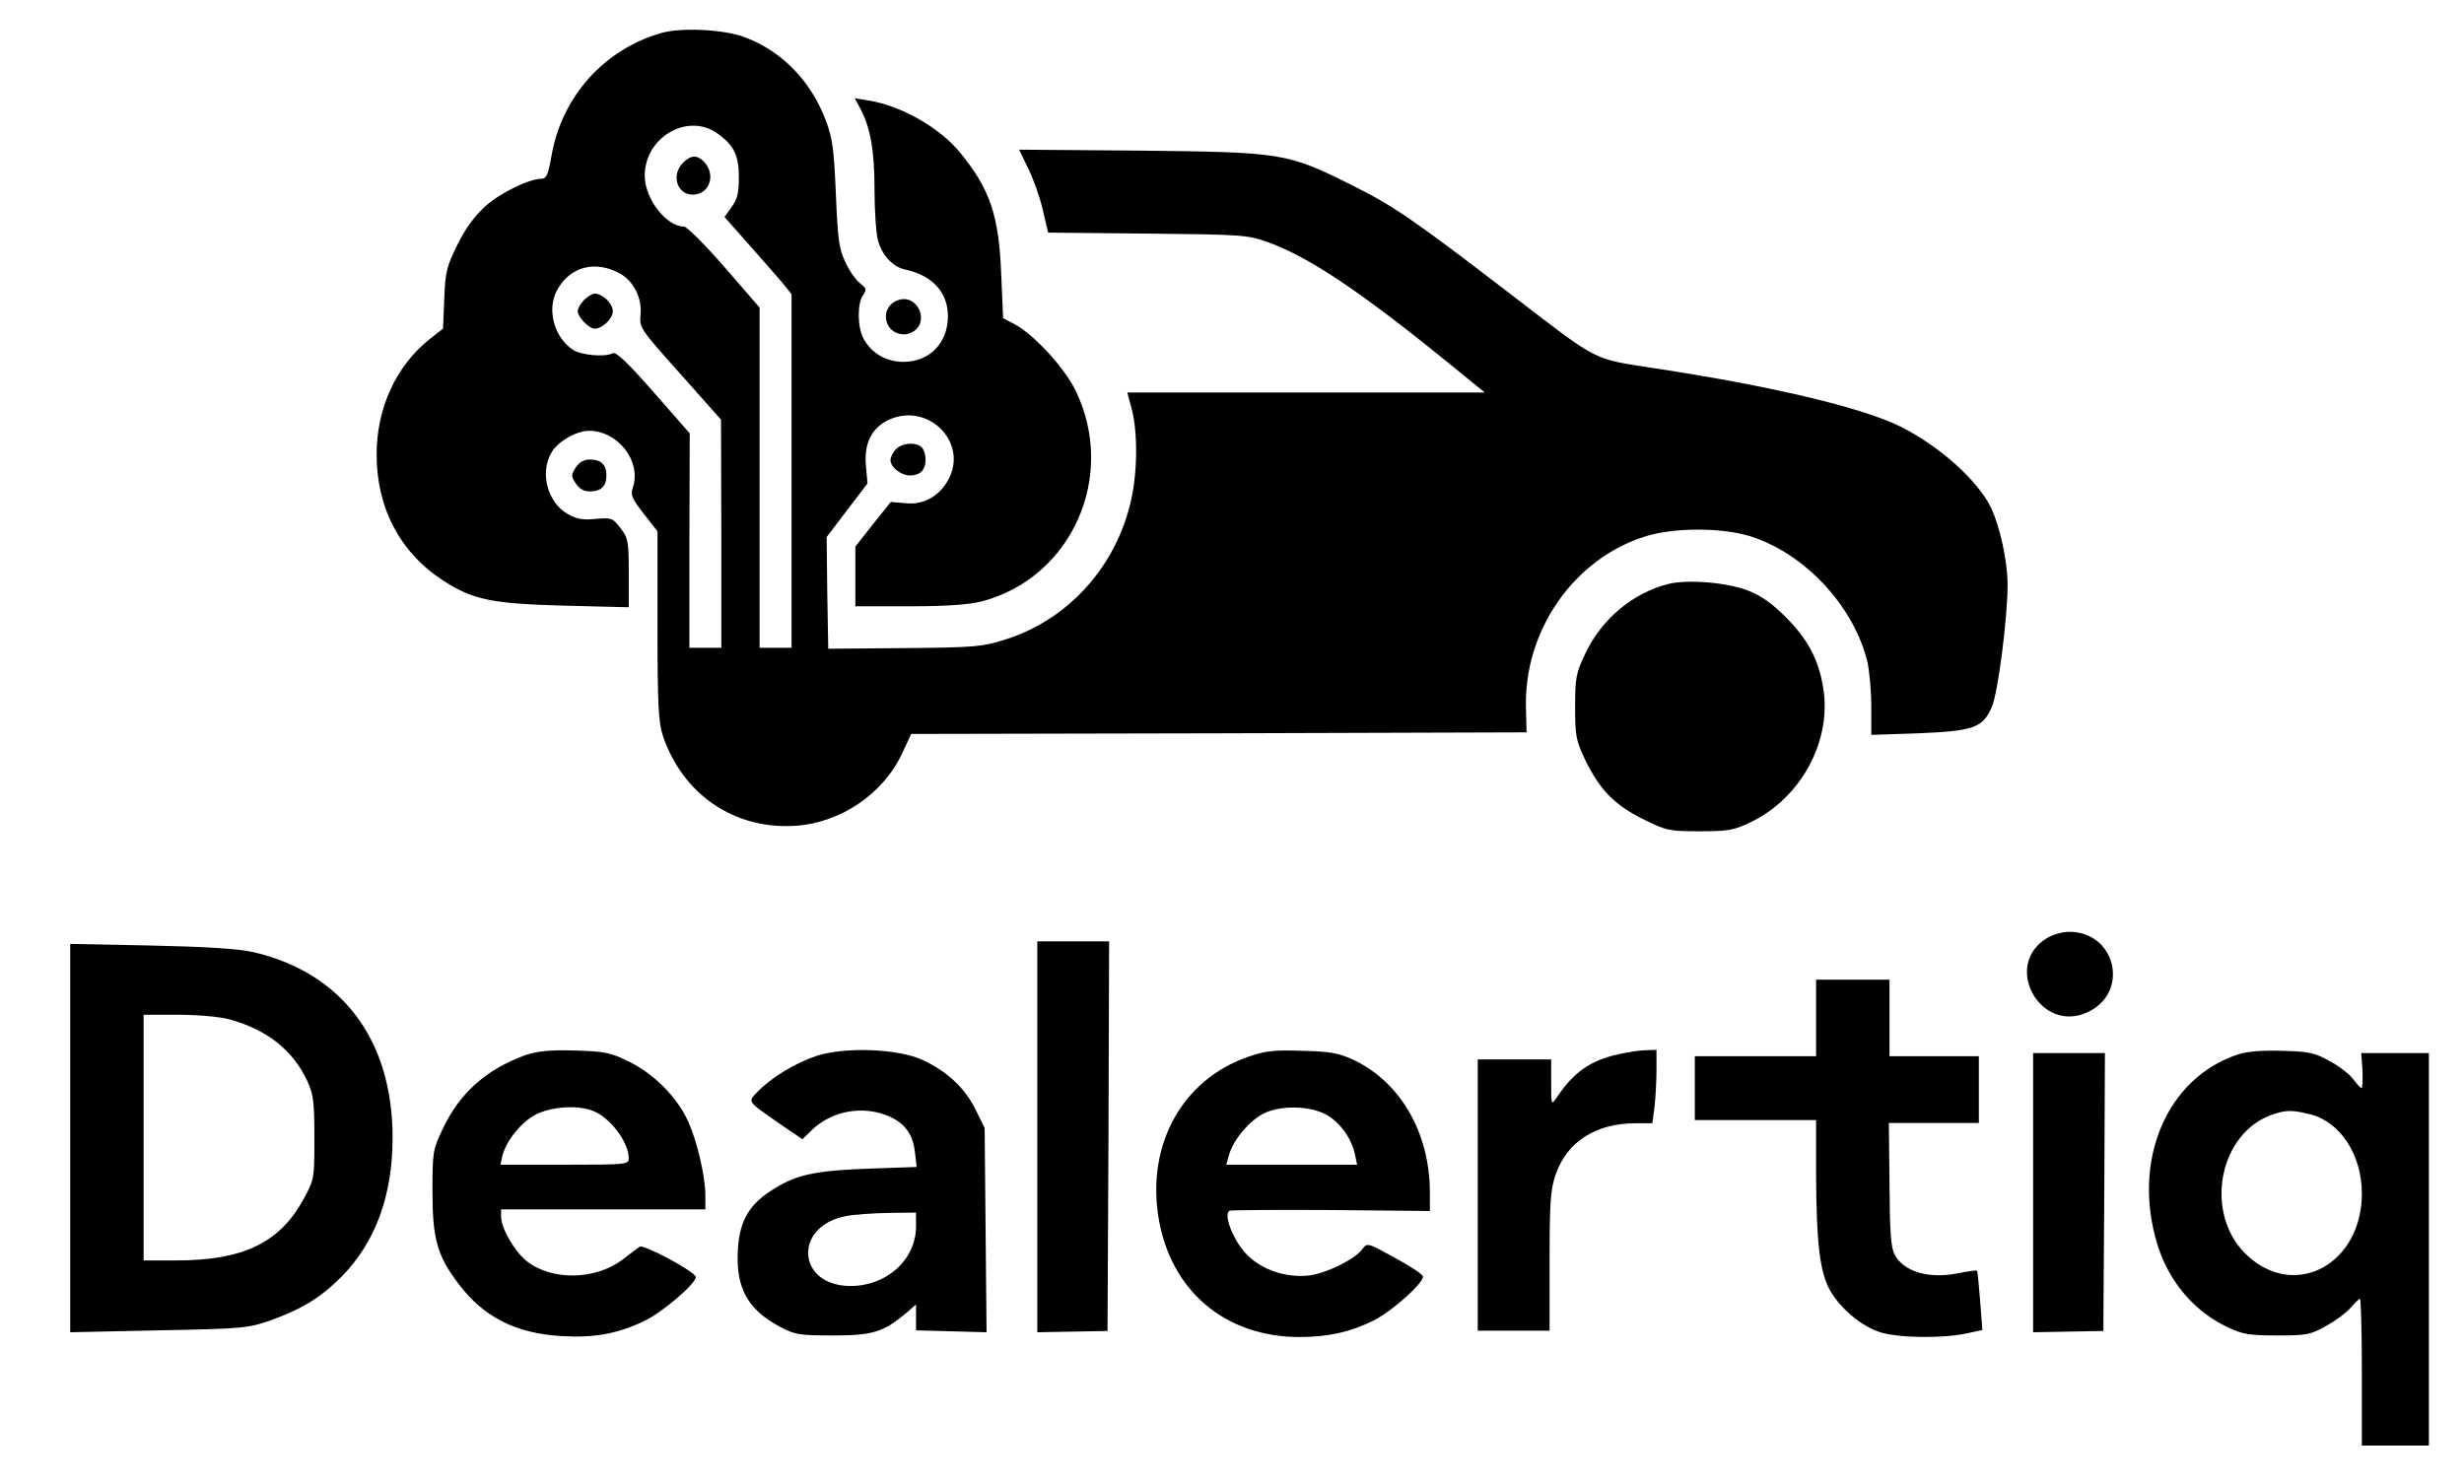 <?xml version="1.0" standalone="no"?>
<!DOCTYPE svg PUBLIC "-//W3C//DTD SVG 20010904//EN"
 "http://www.w3.org/TR/2001/REC-SVG-20010904/DTD/svg10.dtd">
<svg version="1.0" xmlns="http://www.w3.org/2000/svg"
 width="772pt" height="465pt" viewBox="0 0 772 465"
 preserveAspectRatio="xMidYMid meet">

<g transform="translate(0,465) scale(0.1,-0.1)"
fill="#000000" stroke="none">
<path d="M2070 4546 c-179 -52 -310 -200 -342 -384 -10 -57 -16 -72 -30 -72
-40 0 -130 -44 -177 -86 -34 -31 -63 -70 -88 -121 -33 -67 -38 -85 -41 -169
l-4 -94 -41 -32 c-106 -84 -167 -217 -167 -362 0 -169 74 -309 211 -397 92
-59 152 -71 377 -77 l202 -5 0 107 c0 100 -2 110 -26 141 -24 32 -28 33 -77
29 -39 -4 -60 -1 -86 14 -65 35 -91 130 -53 194 19 34 78 68 117 68 91 0 165
-95 138 -177 -8 -24 -4 -34 34 -83 l43 -55 0 -296 c0 -249 3 -303 17 -345 62
-183 222 -293 412 -282 143 8 279 100 338 228 l28 60 964 2 964 3 -2 76 c-7
243 151 470 377 539 88 27 236 27 324 0 172 -53 327 -220 369 -395 6 -28 12
-90 12 -139 l0 -89 147 5 c172 7 202 17 230 81 20 44 50 280 50 384 0 75 -24
183 -52 242 -41 85 -160 192 -283 254 -119 59 -398 126 -765 182 -205 32 -174
16 -458 234 -305 234 -366 276 -497 341 -202 101 -216 103 -661 108 l-381 3
28 -58 c16 -32 37 -90 46 -130 l17 -72 310 -3 c295 -3 314 -4 376 -26 129 -46
288 -152 564 -376 l118 -96 -560 0 -560 0 14 -52 c20 -77 18 -211 -6 -302 -51
-201 -199 -360 -390 -420 -72 -23 -94 -25 -316 -27 l-239 -2 -3 175 -2 175 64
84 64 84 -5 57 c-6 68 18 117 71 142 121 57 249 -67 189 -184 -28 -54 -78 -83
-135 -77 l-47 4 -56 -70 -55 -70 0 -93 0 -94 168 0 c118 0 185 5 227 15 284
74 426 395 294 663 -35 71 -130 174 -190 206 l-36 19 -6 136 c-7 186 -35 268
-129 383 -64 78 -183 146 -286 163 l-44 7 18 -33 c32 -62 44 -132 44 -254 0
-66 5 -137 11 -159 13 -47 47 -83 86 -91 84 -18 133 -71 133 -146 0 -84 -58
-143 -139 -143 -55 0 -102 28 -126 74 -19 36 -19 110 -1 135 12 17 11 21 -9
37 -13 10 -34 39 -46 66 -20 41 -24 69 -30 212 -6 140 -10 175 -31 231 -46
123 -136 217 -251 261 -65 26 -204 33 -267 14z m179 -315 c50 -36 66 -68 66
-136 0 -50 -5 -70 -23 -94 l-22 -31 77 -87 c43 -49 91 -103 106 -121 l27 -34
0 -554 0 -554 -50 0 -50 0 0 533 0 533 -110 127 c-61 70 -118 127 -127 127
-55 0 -122 86 -123 158 -1 122 135 201 229 133z m-305 -439 c42 -24 68 -78 63
-128 -4 -41 -2 -44 124 -185 l128 -144 1 -357 0 -358 -50 0 -50 0 0 336 1 336
-113 129 c-82 93 -117 127 -128 122 -27 -13 -99 -6 -125 11 -58 38 -82 124
-51 184 40 77 121 98 200 54z"/>
<path d="M2140 4140 c-38 -38 -19 -100 30 -100 54 0 75 64 34 105 -21 20 -40
19 -64 -5z"/>
<path d="M1830 3710 c-11 -11 -20 -27 -20 -35 0 -18 35 -55 53 -55 24 0 57 31
57 55 0 24 -33 55 -57 55 -7 0 -22 -9 -33 -20z"/>
<path d="M2813 3709 c-31 -11 -45 -42 -33 -73 11 -29 49 -43 78 -27 58 31 16
123 -45 100z"/>
<path d="M2807 3242 c-10 -10 -17 -25 -17 -34 0 -22 33 -48 61 -48 32 0 49 17
49 50 0 14 -5 31 -12 38 -18 18 -63 14 -81 -6z"/>
<path d="M1804 3185 c-15 -23 -15 -27 0 -50 11 -17 26 -25 44 -25 35 0 52 16
52 50 0 34 -17 50 -52 50 -18 0 -33 -8 -44 -25z"/>
<path d="M5227 2820 c-111 -28 -209 -110 -260 -218 -29 -61 -32 -75 -32 -167
0 -91 3 -106 31 -165 46 -95 93 -143 182 -187 73 -36 80 -38 177 -38 88 0 107
3 157 27 162 76 261 261 229 430 -15 85 -49 147 -116 214 -44 44 -76 67 -120
84 -67 25 -187 35 -248 20z"/>
<path d="M6413 1710 c-141 -86 -19 -303 130 -231 130 63 86 251 -60 251 -21 0
-52 -9 -70 -20z"/>
<path d="M3250 1088 l0 -613 110 2 110 2 3 610 2 611 -112 0 -113 0 0 -612z"/>
<path d="M220 1084 l0 -609 277 6 c266 5 281 7 350 31 100 36 158 72 223 137
107 109 160 255 160 436 0 306 -158 516 -435 581 -50 11 -143 17 -322 21
l-253 5 0 -608z m497 372 c119 -32 201 -97 246 -194 19 -41 22 -65 22 -177 0
-129 0 -130 -34 -193 -75 -137 -189 -192 -401 -192 l-100 0 0 385 0 385 108 0
c59 0 130 -6 159 -14z"/>
<path d="M5690 1460 l0 -120 -190 0 -190 0 0 -100 0 -100 190 0 190 0 0 -172
c1 -216 12 -307 45 -364 33 -56 96 -109 153 -128 54 -19 197 -21 272 -5 l51
11 -7 91 c-4 51 -8 94 -10 95 -1 2 -28 -2 -59 -8 -91 -19 -172 5 -199 59 -12
22 -15 73 -16 220 l-2 192 141 0 141 0 0 105 0 104 -140 0 -140 0 0 120 0 120
-115 0 -115 0 0 -120z"/>
<path d="M1645 1343 c-121 -44 -205 -118 -258 -231 -31 -65 -32 -72 -32 -197
0 -148 15 -201 83 -290 78 -103 179 -154 322 -162 101 -6 174 7 258 47 57 27
162 117 162 138 0 16 -164 104 -176 95 -6 -4 -30 -22 -53 -40 -86 -65 -222
-67 -301 -5 -38 31 -80 103 -80 139 l0 23 320 0 320 0 0 43 c0 61 -26 171 -54
233 -35 76 -106 148 -185 187 -59 29 -75 32 -171 35 -81 2 -116 -2 -155 -15z
m212 -174 c54 -20 113 -98 113 -149 0 -19 -5 -20 -201 -20 l-201 0 6 28 c12
47 59 106 106 130 49 24 129 30 177 11z"/>
<path d="M2558 1341 c-66 -22 -140 -67 -183 -111 -33 -34 -36 -29 64 -99 l75
-51 30 29 c63 61 162 78 243 42 50 -23 74 -57 80 -115 l5 -43 -143 -5 c-171
-6 -229 -18 -300 -61 -80 -48 -111 -99 -117 -190 -8 -122 30 -191 132 -245 47
-25 61 -27 166 -27 124 0 157 10 229 70 l31 27 0 -40 0 -41 111 -3 110 -3 -3
320 -3 320 -28 57 c-33 68 -90 121 -166 156 -76 36 -245 42 -333 13z m312
-534 c0 -104 -91 -187 -205 -187 -168 0 -181 187 -15 219 25 5 84 9 133 10
l87 1 0 -43z"/>
<path d="M3910 1338 c-204 -71 -316 -271 -281 -499 36 -232 208 -379 443 -379
89 0 160 16 232 52 61 31 160 121 154 139 -2 6 -42 33 -89 58 -85 47 -85 47
-101 26 -24 -32 -112 -75 -166 -82 -72 -8 -148 17 -195 65 -43 43 -76 129 -54
138 7 2 151 3 320 2 l307 -3 0 60 c-1 186 -92 344 -240 414 -46 21 -72 26
-160 28 -89 3 -115 0 -170 -19z m237 -177 c46 -21 87 -75 98 -128 l7 -33 -205
0 -205 0 10 35 c15 46 61 101 106 125 49 25 134 26 189 1z"/>
<path d="M5070 1346 c-87 -19 -141 -57 -193 -136 -17 -24 -17 -23 -17 48 l0
72 -115 0 -115 0 0 -425 0 -425 113 0 112 0 0 218 c0 185 3 225 19 271 35 103
126 161 251 161 l52 0 7 53 c3 28 6 80 6 115 l0 62 -32 -1 c-18 0 -58 -6 -88
-13z"/>
<path d="M7013 1346 c-225 -73 -335 -334 -253 -598 36 -115 115 -208 219 -257
49 -23 69 -26 156 -26 92 0 104 2 153 30 30 16 64 42 77 57 13 15 26 28 29 28
3 0 6 -103 6 -230 l0 -230 105 0 105 0 0 615 0 615 -106 0 -106 0 4 -55 c1
-30 0 -55 -3 -55 -3 0 -14 12 -26 28 -11 15 -44 41 -74 57 -47 26 -66 30 -149
32 -61 2 -110 -2 -137 -11z m225 -188 c94 -23 162 -127 162 -248 0 -218 -203
-332 -354 -199 -146 128 -97 395 82 449 39 12 57 11 110 -2z"/>
<path d="M6370 913 l0 -438 110 2 110 2 3 435 2 436 -112 0 -113 0 0 -437z"/>
</g>
</svg>
